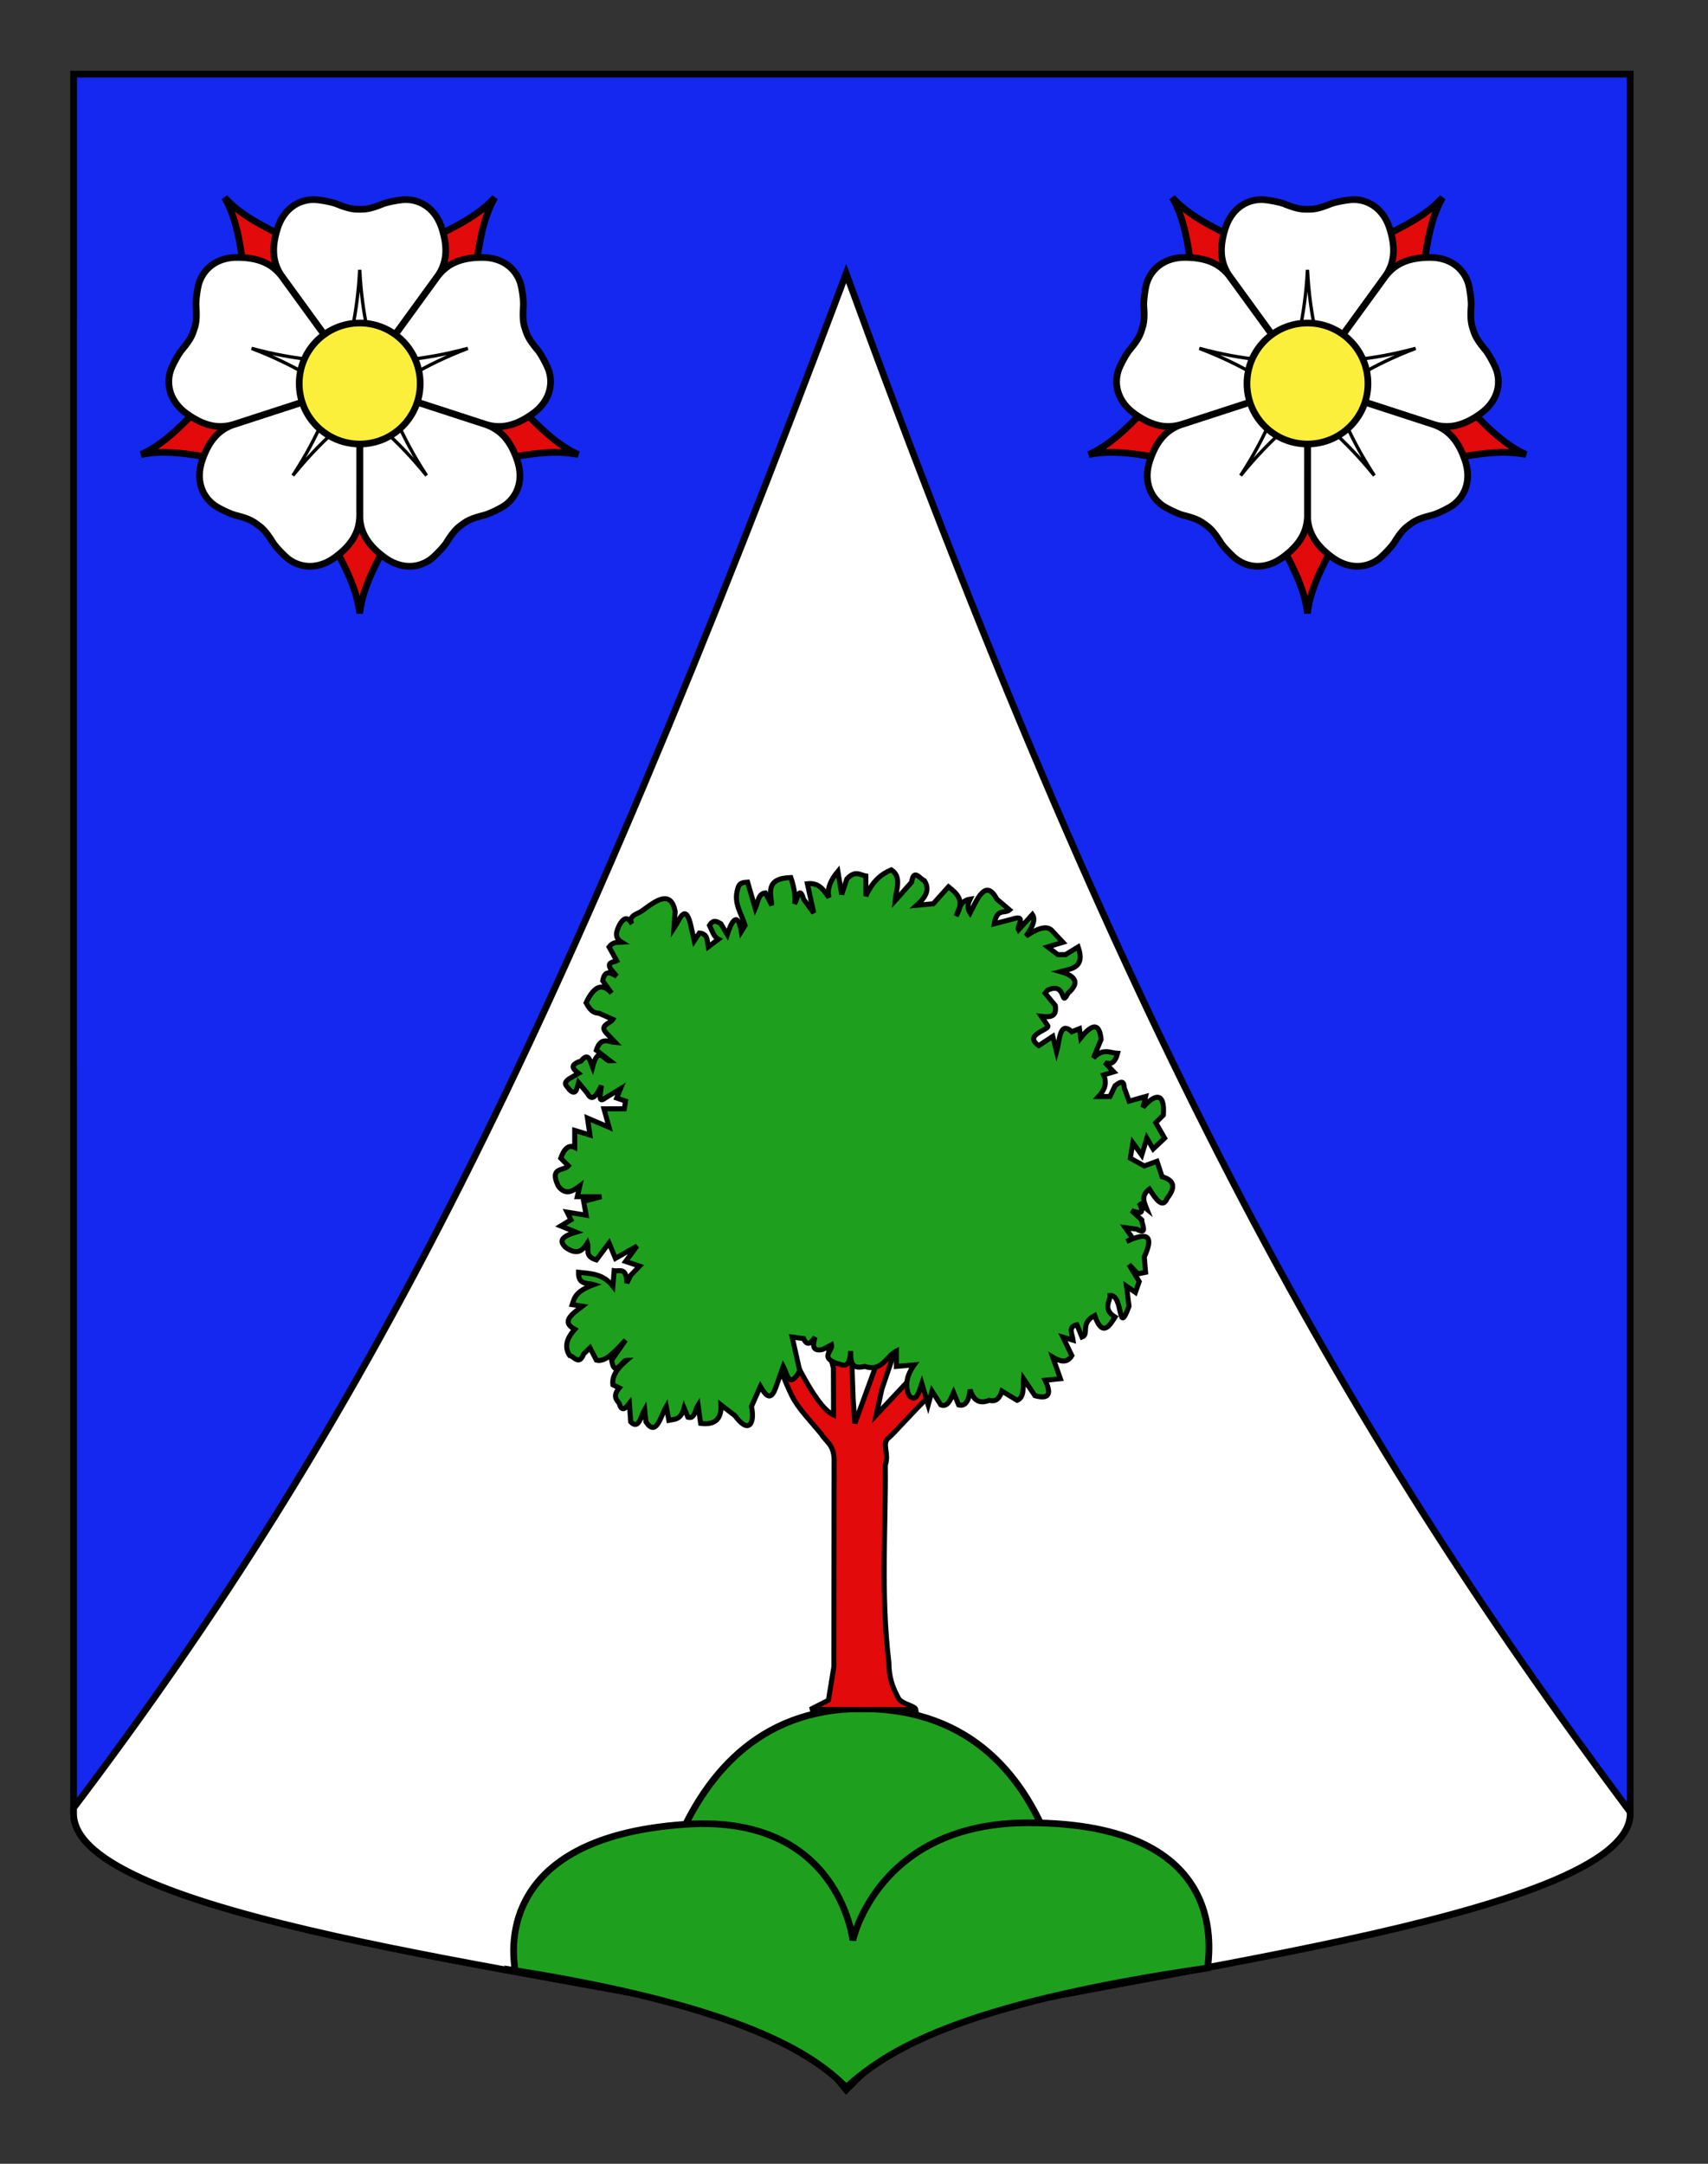 <?xml version="1.0" encoding="utf-8"?>
<!-- Generator: Adobe Illustrator 15.1.0, SVG Export Plug-In . SVG Version: 6.00 Build 0)  -->
<!DOCTYPE svg PUBLIC "-//W3C//DTD SVG 1.1//EN" "http://www.w3.org/Graphics/SVG/1.1/DTD/svg11.dtd">
<svg version="1.1" id="Layer_1" xmlns="http://www.w3.org/2000/svg" xmlns:xlink="http://www.w3.org/1999/xlink" x="0px" y="0px"
	 width="255.118px" height="323.148px" viewBox="0 0 255.118 323.148" enable-background="new 0 0 255.118 323.148"
	 xml:space="preserve">
<rect x="0" y="0" width="255.118" height="323.148" fill="#333333" stroke="none"/>
<g id="Calque_1">
	<path id="Fond_ecu" fill="#1428F0" stroke="#000000" d="M10.994,11.075c78,0,154.504,0,232.504,0c0,135.583,0,149.083,0,259.75
		c0,15.806-79.101,24.25-104.101,31.249c-5,2-9,6-13,10c-4-5-9-9-15-11c-30-6.999-100.406-14.776-100.406-30.249
		C10.994,247.283,10.994,147.45,10.994,11.075z"/>
	<path id="Pied" fill="#FFFFFF" stroke="#000000" d="M243.5,270.824c0,15.806-79.102,24.25-104.102,31.249c-5,2-9,6-13,10
		c-4-5-9-9-15-11c-30-6.999-100.406-14.776-100.406-30.249v-0.818C54.327,212.729,83.39,155.407,126.389,40.846
		c41.002,112.561,73.029,170.839,117.029,229.661L243.5,270.824z"/>
</g>
<g id="Rose" transform="translate(100,80)">
	<g>
		<path id="g1_rose" fill="#E20A0A" stroke="#000000" d="M-48.44-12.965l-2.53,13.01c2.891,5.06,4.337,8.312,4.698,11.564
			c0.361-3.252,1.807-6.505,4.698-11.564l-2.53-13.01H-48.44z"/>
		<path id="g1_rose_1_" fill="#E20A0A" stroke="#000000" d="M-56.222-21.77l-13.155,1.614c-3.918,4.313-6.565,6.693-9.547,8.042
			c3.205-0.662,6.745-0.292,12.45,0.895l11.591-6.426L-56.222-21.77z"/>
		<path id="g1_rose_2_" fill="#E20A0A" stroke="#000000" d="M-50.252-31.891l-5.601-12.013c-5.313-2.394-8.395-4.176-10.598-6.594
			c1.62,2.844,2.362,6.324,2.997,12.117l9.694,9.038L-50.252-31.891z"/>
		<path id="g1_rose_3_" fill="#E20A0A" stroke="#000000" d="M-38.782-29.342l9.694-9.039c0.635-5.792,1.377-9.273,2.997-12.117
			c-2.205,2.419-5.286,4.2-10.598,6.595l-5.601,12.013L-38.782-29.342z"/>
		<path id="g1_rose_4_" fill="#E20A0A" stroke="#000000" d="M-37.662-17.645l11.591,6.426c5.706-1.186,9.246-1.557,12.451-0.895
			c-2.982-1.349-5.629-3.729-9.547-8.042l-13.154-1.614L-37.662-17.645z"/>
	</g>
	<g>
		<g id="g2_rose">
			<path id="path2843" fill="#FFFFFF" stroke="#000000" d="M-53.138-50.189c-2.349,0-4.518,1.446-5.421,4.337
				c-0.904,2.892-0.727,5.06,0.61,7.047l11.677,16.082l11.677-16.082c1.337-1.987,1.514-4.155,0.61-7.047
				c-0.903-2.891-3.072-4.337-5.42-4.337c-0.723,0-2.892,0.361-3.614,0.723c-1.807,0.724-2.53,0.724-3.252,0.724
				s-1.446,0-3.252-0.724C-50.247-49.827-52.415-50.189-53.138-50.189z"/>
			<path fill="#FFFFFF" stroke="#000000" stroke-width="0.5" d="M-46.271-39.708c-0.361,7.228-1.807,11.564-2.53,15.179h5.06
				C-44.464-28.144-45.91-32.481-46.271-39.708z"/>
		</g>
		<g id="g2_rose_1_">
			<path id="path2843_1_" fill="#FFFFFF" stroke="#000000" d="M-22.272-37.74c-0.726-2.233-2.771-3.85-5.799-3.815
				s-5.037,0.873-6.514,2.759l-11.687,16.074l18.903,6.136c2.304,0.657,4.42,0.156,6.891-1.597c2.471-1.753,3.175-4.262,2.45-6.496
				c-0.224-0.687-1.237-2.638-1.805-3.214c-1.246-1.495-1.469-2.183-1.692-2.869c-0.224-0.688-0.447-1.375-0.318-3.317
				C-21.722-34.879-22.048-37.053-22.272-37.74z"/>
			<path fill="#FFFFFF" stroke="#000000" stroke-width="0.5" d="M-30.118-27.972c-6.985,1.891-11.557,1.855-15.217,2.285
				l1.563,4.812C-40.558-22.679-36.88-25.395-30.118-27.972z"/>
		</g>
		<g id="g2_rose_2_">
			<path id="path2843_2_" fill="#FFFFFF" stroke="#000000" d="M-24.572-4.538c1.901-1.381,2.805-3.824,1.836-6.694
				s-2.387-4.521-4.636-5.343l-18.899-6.147l0.006,19.874c0.086,2.395,1.218,4.253,3.648,6.061s5.034,1.703,6.935,0.322
				c0.584-0.425,2.126-1.992,2.499-2.709c1.037-1.646,1.622-2.071,2.206-2.496c0.585-0.425,1.169-0.851,3.056-1.327
				C-27.124-3.131-25.157-4.114-24.572-4.538z"/>
			<path fill="#FFFFFF" stroke="#000000" stroke-width="0.5" d="M-36.288-8.982c-3.956-6.06-5.336-10.418-6.875-13.766l-4.093,2.974
				C-44.547-17.275-40.829-14.616-36.288-8.982z"/>
		</g>
		<g id="g2_rose_3_">
			<path id="path2843_3_" fill="#FFFFFF" stroke="#000000" d="M-56.86,3.533c1.901,1.381,4.504,1.486,6.935-0.321
				c2.43-1.809,3.562-3.667,3.648-6.061l0.006-19.874l-18.899,6.147c-2.25,0.822-3.667,2.473-4.636,5.343s-0.064,5.313,1.836,6.694
				c0.585,0.425,2.552,1.407,3.349,1.539c1.887,0.478,2.471,0.902,3.056,1.327c0.584,0.425,1.169,0.851,2.206,2.497
				C-58.987,1.542-57.445,3.109-56.86,3.533z"/>
			<path fill="#FFFFFF" stroke="#000000" stroke-width="0.5" d="M-56.255-8.982c4.541-5.635,8.26-8.293,10.969-10.792l-4.094-2.974
				C-50.919-19.4-52.299-15.041-56.255-8.982z"/>
		</g>
		<g id="g2_rose_4_">
			<path id="path2843_4_" fill="#FFFFFF" stroke="#000000" d="M-74.515-24.68c-0.726,2.234-0.021,4.743,2.45,6.496
				s4.587,2.254,6.891,1.597l18.903-6.136l-11.687-16.074c-1.477-1.886-3.485-2.725-6.513-2.759c-3.029-0.034-5.074,1.581-5.8,3.815
				c-0.224,0.688-0.55,2.861-0.43,3.66c0.129,1.942-0.094,2.629-0.317,3.317c-0.224,0.687-0.447,1.374-1.692,2.869
				C-73.278-27.318-74.292-25.366-74.515-24.68z"/>
			<path fill="#FFFFFF" stroke="#000000" stroke-width="0.5" d="M-62.426-27.972c6.763,2.577,10.44,5.293,13.654,7.097l1.563-4.812
				C-50.869-26.116-55.44-26.081-62.426-27.972z"/>
		</g>
	</g>
	<circle fill="#FCEF3C" stroke="#000000" cx="-46.271" cy="-22.722" r="9.035"/>
</g>
<g id="Rose_1_" transform="translate(100,80)">
	<g>
		<path id="g1_rose_9_" fill="#E20A0A" stroke="#000000" d="M93.125-12.965l-2.529,13.01c2.891,5.06,4.336,8.312,4.697,11.564
			c0.361-3.252,1.808-6.505,4.699-11.564l-2.53-13.01H93.125z"/>
		<path id="g1_rose_8_" fill="#E20A0A" stroke="#000000" d="M85.344-21.77l-13.155,1.614c-3.919,4.313-6.565,6.693-9.547,8.042
			c3.205-0.662,6.745-0.292,12.45,0.895l11.592-6.426L85.344-21.77z"/>
		<path id="g1_rose_7_" fill="#E20A0A" stroke="#000000" d="M91.313-31.891l-5.601-12.013c-5.313-2.394-8.395-4.176-10.599-6.594
			c1.62,2.844,2.362,6.324,2.997,12.117l9.694,9.038L91.313-31.891z"/>
		<path id="g1_rose_6_" fill="#E20A0A" stroke="#000000" d="M102.784-29.342l9.693-9.039c0.635-5.792,1.378-9.273,2.997-12.117
			c-2.204,2.419-5.286,4.2-10.599,6.595l-5.601,12.013L102.784-29.342z"/>
		<path id="g1_rose_5_" fill="#E20A0A" stroke="#000000" d="M103.904-17.645l11.591,6.426c5.706-1.186,9.246-1.557,12.451-0.895
			c-2.982-1.349-5.629-3.729-9.547-8.042l-13.154-1.614L103.904-17.645z"/>
	</g>
	<g>
		<g id="g2_rose_9_">
			<path id="path2843_9_" fill="#FFFFFF" stroke="#000000" d="M88.428-50.189c-2.35,0-4.518,1.446-5.422,4.337
				c-0.903,2.892-0.727,5.06,0.611,7.047l11.676,16.082l11.678-16.082c1.336-1.987,1.514-4.155,0.609-7.047
				c-0.902-2.891-3.071-4.337-5.42-4.337c-0.723,0-2.892,0.361-3.614,0.723c-1.807,0.724-2.53,0.724-3.253,0.724
				s-1.445,0-3.252-0.724C91.319-49.827,89.151-50.189,88.428-50.189z"/>
			<path fill="#FFFFFF" stroke="#000000" stroke-width="0.5" d="M95.293-39.708c-0.361,7.228-1.807,11.564-2.529,15.179h5.06
				C97.101-28.144,95.655-32.481,95.293-39.708z"/>
		</g>
		<g id="g2_rose_8_">
			<path id="path2843_8_" fill="#FFFFFF" stroke="#000000" d="M119.293-37.74c-0.726-2.233-2.771-3.85-5.799-3.815
				c-3.029,0.034-5.037,0.873-6.514,2.759L95.293-22.723l18.904,6.136c2.303,0.657,4.42,0.156,6.891-1.597s3.175-4.262,2.449-6.496
				c-0.224-0.687-1.237-2.638-1.805-3.214c-1.246-1.495-1.469-2.183-1.691-2.869c-0.225-0.688-0.447-1.375-0.318-3.317
				C119.843-34.879,119.517-37.053,119.293-37.74z"/>
			<path fill="#FFFFFF" stroke="#000000" stroke-width="0.5" d="M111.448-27.972c-6.985,1.891-11.557,1.855-15.217,2.285
				l1.562,4.812C101.008-22.679,104.685-25.395,111.448-27.972z"/>
		</g>
		<g id="g2_rose_7_">
			<path id="path2843_7_" fill="#FFFFFF" stroke="#000000" d="M116.993-4.538c1.901-1.381,2.805-3.824,1.837-6.694
				s-2.387-4.521-4.636-5.343l-18.9-6.147L95.3-2.849c0.086,2.395,1.218,4.253,3.647,6.061c2.431,1.808,5.034,1.703,6.936,0.322
				c0.584-0.425,2.126-1.992,2.498-2.709c1.037-1.646,1.622-2.071,2.206-2.496c0.585-0.425,1.169-0.851,3.056-1.327
				C114.442-3.131,116.409-4.114,116.993-4.538z"/>
			<path fill="#FFFFFF" stroke="#000000" stroke-width="0.5" d="M105.278-8.982c-3.956-6.06-5.336-10.418-6.875-13.766l-4.094,2.974
				C97.018-17.275,100.737-14.616,105.278-8.982z"/>
		</g>
		<g id="g2_rose_6_">
			<path id="path2843_6_" fill="#FFFFFF" stroke="#000000" d="M84.706,3.533c1.9,1.381,4.504,1.486,6.934-0.321
				c2.431-1.809,3.562-3.667,3.648-6.061l0.006-19.874l-18.898,6.147c-2.25,0.822-3.668,2.473-4.637,5.343s-0.064,5.313,1.836,6.694
				c0.586,0.425,2.553,1.407,3.35,1.539C78.831-2.522,79.415-2.097,80-1.672c0.584,0.425,1.169,0.851,2.205,2.497
				C82.579,1.542,84.121,3.109,84.706,3.533z"/>
			<path fill="#FFFFFF" stroke="#000000" stroke-width="0.5" d="M85.31-8.982c4.541-5.635,8.26-8.293,10.969-10.792l-4.094-2.974
				C90.646-19.4,89.266-15.041,85.31-8.982z"/>
		</g>
		<g id="g2_rose_5_">
			<path id="path2843_5_" fill="#FFFFFF" stroke="#000000" d="M67.05-24.68c-0.726,2.234-0.021,4.743,2.45,6.496
				c2.47,1.753,4.586,2.254,6.891,1.597l18.902-6.136L83.608-38.797c-1.478-1.886-3.485-2.725-6.514-2.759
				c-3.029-0.034-5.074,1.581-5.8,3.815c-0.224,0.688-0.55,2.861-0.43,3.66c0.129,1.942-0.095,2.629-0.317,3.317
				c-0.224,0.687-0.447,1.374-1.692,2.869C68.288-27.318,67.274-25.366,67.05-24.68z"/>
			<path fill="#FFFFFF" stroke="#000000" stroke-width="0.5" d="M79.139-27.972c6.764,2.577,10.441,5.293,13.654,7.097l1.564-4.812
				C90.697-26.116,86.125-26.081,79.139-27.972z"/>
		</g>
	</g>
	<circle fill="#FCEF3C" stroke="#000000" cx="95.293" cy="-22.722" r="9.035"/>
</g>
<g id="Mont">
	<path fill="#1EA01E" stroke="#000000" d="M160.586,297.311l-64.366,0.405c0,0,1.001-42.769,32.622-42.522
		C161.791,255.194,160.586,297.311,160.586,297.311z"/>
	<path fill="#1EA01E" stroke="#000000" d="M126.393,311.741c-4.893-4.934-15.333-12-49.439-17.437
		c0.165,0.138-5.036-19.799,25.489-21.854c22.933-1.544,24.939,17.33,24.939,17.33s3.731-17.554,26.195-17.554
		c30.819,0,26.865,19.948,26.816,21.681C142.393,299.407,132.264,306.533,126.393,311.741z"/>
</g>
<g id="Arbre" transform="translate(-17.581,-735.996)">
	<path id="Tronc" fill="#E20A0A" stroke="#000000" stroke-width="0.75" d="M133.293,933.637l-4.098-3.045
		c3.66,1.306,2.536,5.268,6.65,13.827c0.874,1.818,2.796,3.791,4.385,5.712c0.706,1.202,1.916,1.585,1.938,3.897l-0.035,30.907
		l-0.816,4.985l-2.701,1.378l15.769,0.032c-0.089-0.576-1.766-0.736-2.52-1.571c-1.039-1.861-1.511-3.384-1.512-5.46
		c-1.249-10.342-0.428-20.683-0.537-29.497c0.625-1.72-0.593-3.193,0.496-4.077c0.719-0.566,3.225-3.411,5.041-5.213
		c4.558-4.519,11.274-8.818,12.646-9.849l-7.229-1.455l-12.304,13.111l0.835-3.864l4.607-13.462l-2.793,2.586l-5.843,15.997
		l-0.257-3.62L144.422,928l-5.432,0.877l3.077,11.424l0.023,7.02C138.972,945.871,135.343,936.628,133.293,933.637z"/>
	<path id="Feuillage" fill="#1EA01E" stroke="#000000" stroke-width="0.75" d="M137.612,935.905l-1.709-0.23l1.14,5.067
		c-1.669,2.85-1.875,0.373-2.469-0.69l-1.14,3.224c-0.759,2.098-1.519,1.075-2.278-0.23l-1.329,2.994
		c0.529,2.576-0.399,4.2-2.469,1.382l-2.088-1.611c0.097,2.043-0.831,3.05-3.039,2.763l-0.379-2.763
		c-0.448,0.714-0.467,2.155-1.52,1.842l-0.57-1.382c-0.507,1.839-1.431,1.657-2.278,1.843l-0.38-2.073
		c-0.842,1.45-1.499,4.643-3.039,2.303l-0.19-1.842c-0.584,1.021-0.88,3.094-2.089,1.842l-0.19-2.763
		c-0.607,0.801-1.179,1.313-1.519,0c-0.458-0.565-0.994-1.098,0-2.304l-0.95-0.461c-0.188-1.496,0.865-2.616,2.089-3.685
		c-0.759,0-1.823,2.752-2.278,0l2.088-2.993c-1.456,1.486-2.912,3.356-4.368,2.993l-0.95-1.842l-0.949,0.921
		c-0.696,1.786-1.393,0.357-2.088,0.23c-0.857-1.305-0.406-2.61,0.758-3.915c-2.116-1.151-0.365-2.303,1.14-3.455l-1.519-0.23
		c0.318-0.998,0.48-1.996,3.228-2.994c-0.947-0.302-2.334,0.132-2.279-1.843c1.811,0.202,3.663,0.199,5.127,2.073l0.19-2.303
		c0.794,0.125,1.865-0.588,1.899,1.843l0.569-1.152l1.329-1.382l-2.089-0.691l1.709-2.303l-3.228,1.843l-0.95-2.303l-1.899,2.533
		c-1.875-0.577-1.023-1.664-1.33-2.533c-0.669,1.053-1.426,1.928-3.228,0.69c-0.799-0.768-1.099-1.535,1.519-2.303l-2.279-0.922
		l1.519-0.921l-0.569-1.151l2.849,0.46l-0.38-2.073l2.659-0.69h-3.609l0.379-1.612c-1.076,0.812-2.152,1.477-3.228,0
		c-1.356-2.882,0.825-2.186,1.519-2.994l-1.139-1.151c0.513-1.426,1.192-2.05,2.088-1.612v-2.533l2.279,0.69l-0.379-2.533
		l3.229,1.382l-0.76-2.764h3.038l0.19-1.151l-1.329-0.461l0.569-1.382l-2.278,1.382c-1.177,0.941-0.668-0.774-0.57-1.843
		c-0.696,1.42-1.393,2.492-2.089,1.152l-1.33-1.612c-0.25,0.861-0.359,2.063-1.389,1.033c-0.236-0.485-1.133-0.825,0-1.611
		l1.389-0.804c-0.75-0.614-1.52-1.229,0.38-1.843c1.147-1.444,1.335,0.021,1.709,0.921c0.886-3.431,1.772-0.85,2.658-0.921
		l-2.088-1.612c0.667-2.096,1.823-1.229,2.849-1.151l-1.33-1.382c-1.15-1.238,0.534-1.419,0.95-2.073l-2.089-0.922
		c-0.551-0.042-1.098-0.061-1.913-1.548c1.271-2.707,2.541-2.93,3.812-1.445l-1.329-1.843c0.334-1.769,1.228-1.16,2.089-0.691
		l-0.95-1.151c-0.503-1.005,0.454-0.904,0.95-1.151l-1.139-2.073c0.633-0.818,1.266-0.65,1.898-0.69
		c-1.194-0.736-0.775-1.637-0.379-2.533c0.633-1.153,1.266-1.383,1.898-0.23c0,0-0.754-0.941,0.95-1.612
		c1.209-0.477,4.711-4.412,5.507-0.23l-0.19,2.533c0.824-1.231,1.646-3.837,2.469-0.69l0.57,2.533l0.759-1.151
		c1.326,0.097,1.156,1.2,1.33,2.072l1.519-1.151c-0.715-0.361-0.944-1.312-1.33-2.072c0.57-0.941,1.14-0.574,1.709-0.23l0.949,1.612
		c0.811-2.543,1.65-3.195,2.089-0.461l0.57-0.921c-0.527-1.727-1.716-3.274-1.14-5.298c0.229-1.169,0.897-1.095,1.52-1.151
		l1.139,3.915c0.4-0.922,0.497-2.286,1.52-2.303l0.949,1.843c-0.169-1.888-0.979-4.018,2.849-4.146
		c0.6,1.802,0.682,2.978,0.569,3.915c0.405-0.674,0.678-2.866,1.33-0.691l1.519,2.073l-0.949-4.376
		c1.811-0.199,2.451,1.02,3.228,2.073c-0.343-1.305,0.244-2.61,1.329-3.915l0.57,3.454l0.76-2.303
		c1.252-1.379,1.974-0.608,2.849-0.461v2.994c1.056-2.324,2.386-3.316,3.798-3.915c1.598,1.047,0.737,2.946,0.569,4.605l2.468-2.764
		c0.317-2.124,1.215-0.491,1.899-0.23c0.931,1.427,0.083,2.584-1.138,3.686l2.468-0.23l2.279-2.534
		c1.26,1.002,2.506,2.01,1.139,4.376c0.445-1.047,0.626-2.308,2.088-2.533c-0.482,0.983-0.324,1.579,0,2.073
		c0.977-1.868,2.298-5.301,3.989-2.073l1.898,1.612c-0.771,0.632-1.871-0.327-2.278,2.072l2.659-0.69
		c2.324-0.762,0.635,1.072,0.949,1.612l2.089-2.304c0.563,0.809-0.099,1.988-0.95,3.225c2.156-1.482,3.368-1.536,3.988-0.691
		l1.52,1.612l-2.278,0.691l1.519,1.151h1.14l1.899-1.151c1.062,3.142-0.976,3.24-2.659,3.686c2.292,0.655,2.939,1.668,1.14,3.225
		c-1.189,2.362-0.116-1.788-3.038-0.461l-0.38,0.461l1.519,1.842c0.259,1.802-0.883,1.749-2.089,1.612l0.95,1.382
		c0.471,0.637-3.773,1.325-1.33,2.994l2.089-1.382l0.57,2.303c0.469-1.665,0.426-4.723,2.278-2.993l1.14-0.461l0.189,1.382
		c2.089-2.642,2.859-1.741,3.038,0.23l-1.14,2.764c1.476-1.544,2.464-0.742,3.608-0.691c-0.318,1.222-0.9,1.807-1.898,1.382
		l1.328,1.382l-1.518,0.461c0.589,1.33,0.073,2.325-0.76,3.225h1.708l0.76-1.612c1.696-1.342,1.161,0.265,1.52,0.691l0.569,1.612
		l2.469-0.691l-0.38,1.612c1.609-1.86,3.299-2.521,3.039,1.151l-1.14,1.151l1.329,2.304l-1.71,1.612l-0.948-1.612l-0.76,2.533
		l-1.329-1.843l-0.38,2.304l2.088,1.151l1.899-0.69l0.761,2.303c1.602,0.462,2.222,1.369,0.76,3.225
		c-0.646,1.583-1.637,0.244-2.66-1.382c-1.312,0.998-0.777,1.996-0.379,2.994l-1.14-0.922c0.968,1.909-0.126,1.484-1.14,1.152
		l1.52,1.382c0.004,0.705,0.963,2.32-0.76,1.382l-1.709-0.23l1.14,1.612l-0.949,0.461c2.242-1.038,4.476-1.631,2.657,2.303
		l0.19,2.303l-1.139,0.23l-1.33-1.382l1.52,2.534l-0.57,1.612l-1.328-0.922l0.379,2.994c-1.776,4.761-0.765-1.781-2.849-1.612
		c0.077,0.833-1.156,2.029,0.76,3.225c-0.787,1.244-1.897,3.13-3.037-0.23c-2.259,1.16-0.749,2.779-1.9,3.225l-0.759-1.843
		c-1.396,0.279-0.688,1.411-0.57,2.304l-1.519-0.461l1.329,2.764c-0.72,1.19-1.747,0.887-2.849,0.229l1.14,3.225l-2.278,0.23
		c1.117,2.289,0.348,2.81-1.521,2.303l-1.707-2.533c-0.114,1.229,0.172,2.76-0.95,3.224l-2.278-1.381
		c-0.471,1.45-1.162,1.562-1.899,1.381c-1.298,0.52-2.317,0.195-2.849-1.611c-0.172,1.731-0.722,2.548-1.709,2.303l-0.76-1.843
		c-0.463,1.078-0.907,2.207-1.898,1.843l-1.33-2.072l-0.569,2.072l-0.949-3.224c-0.446,1.295-0.801,2.922-1.898,1.842
		c-0.673-1.535-0.358-3.07,0.76-4.606l-2.659,0.23v-2.303c-1.556,0.812-2.155,3.169-4.748,2.303
		c-2.132,0.539-2.07-0.919-2.089-2.303c-0.152,2.923-1.207,2.017-2.088,1.843c-2.563-0.922-0.547-1.843-0.76-2.765l-1.329,0.691
		c-1.486,0.345-1.544-0.55-1.14-1.843C138.752,936.522,138.182,937.166,137.612,935.905z"/>
</g>
</svg>
